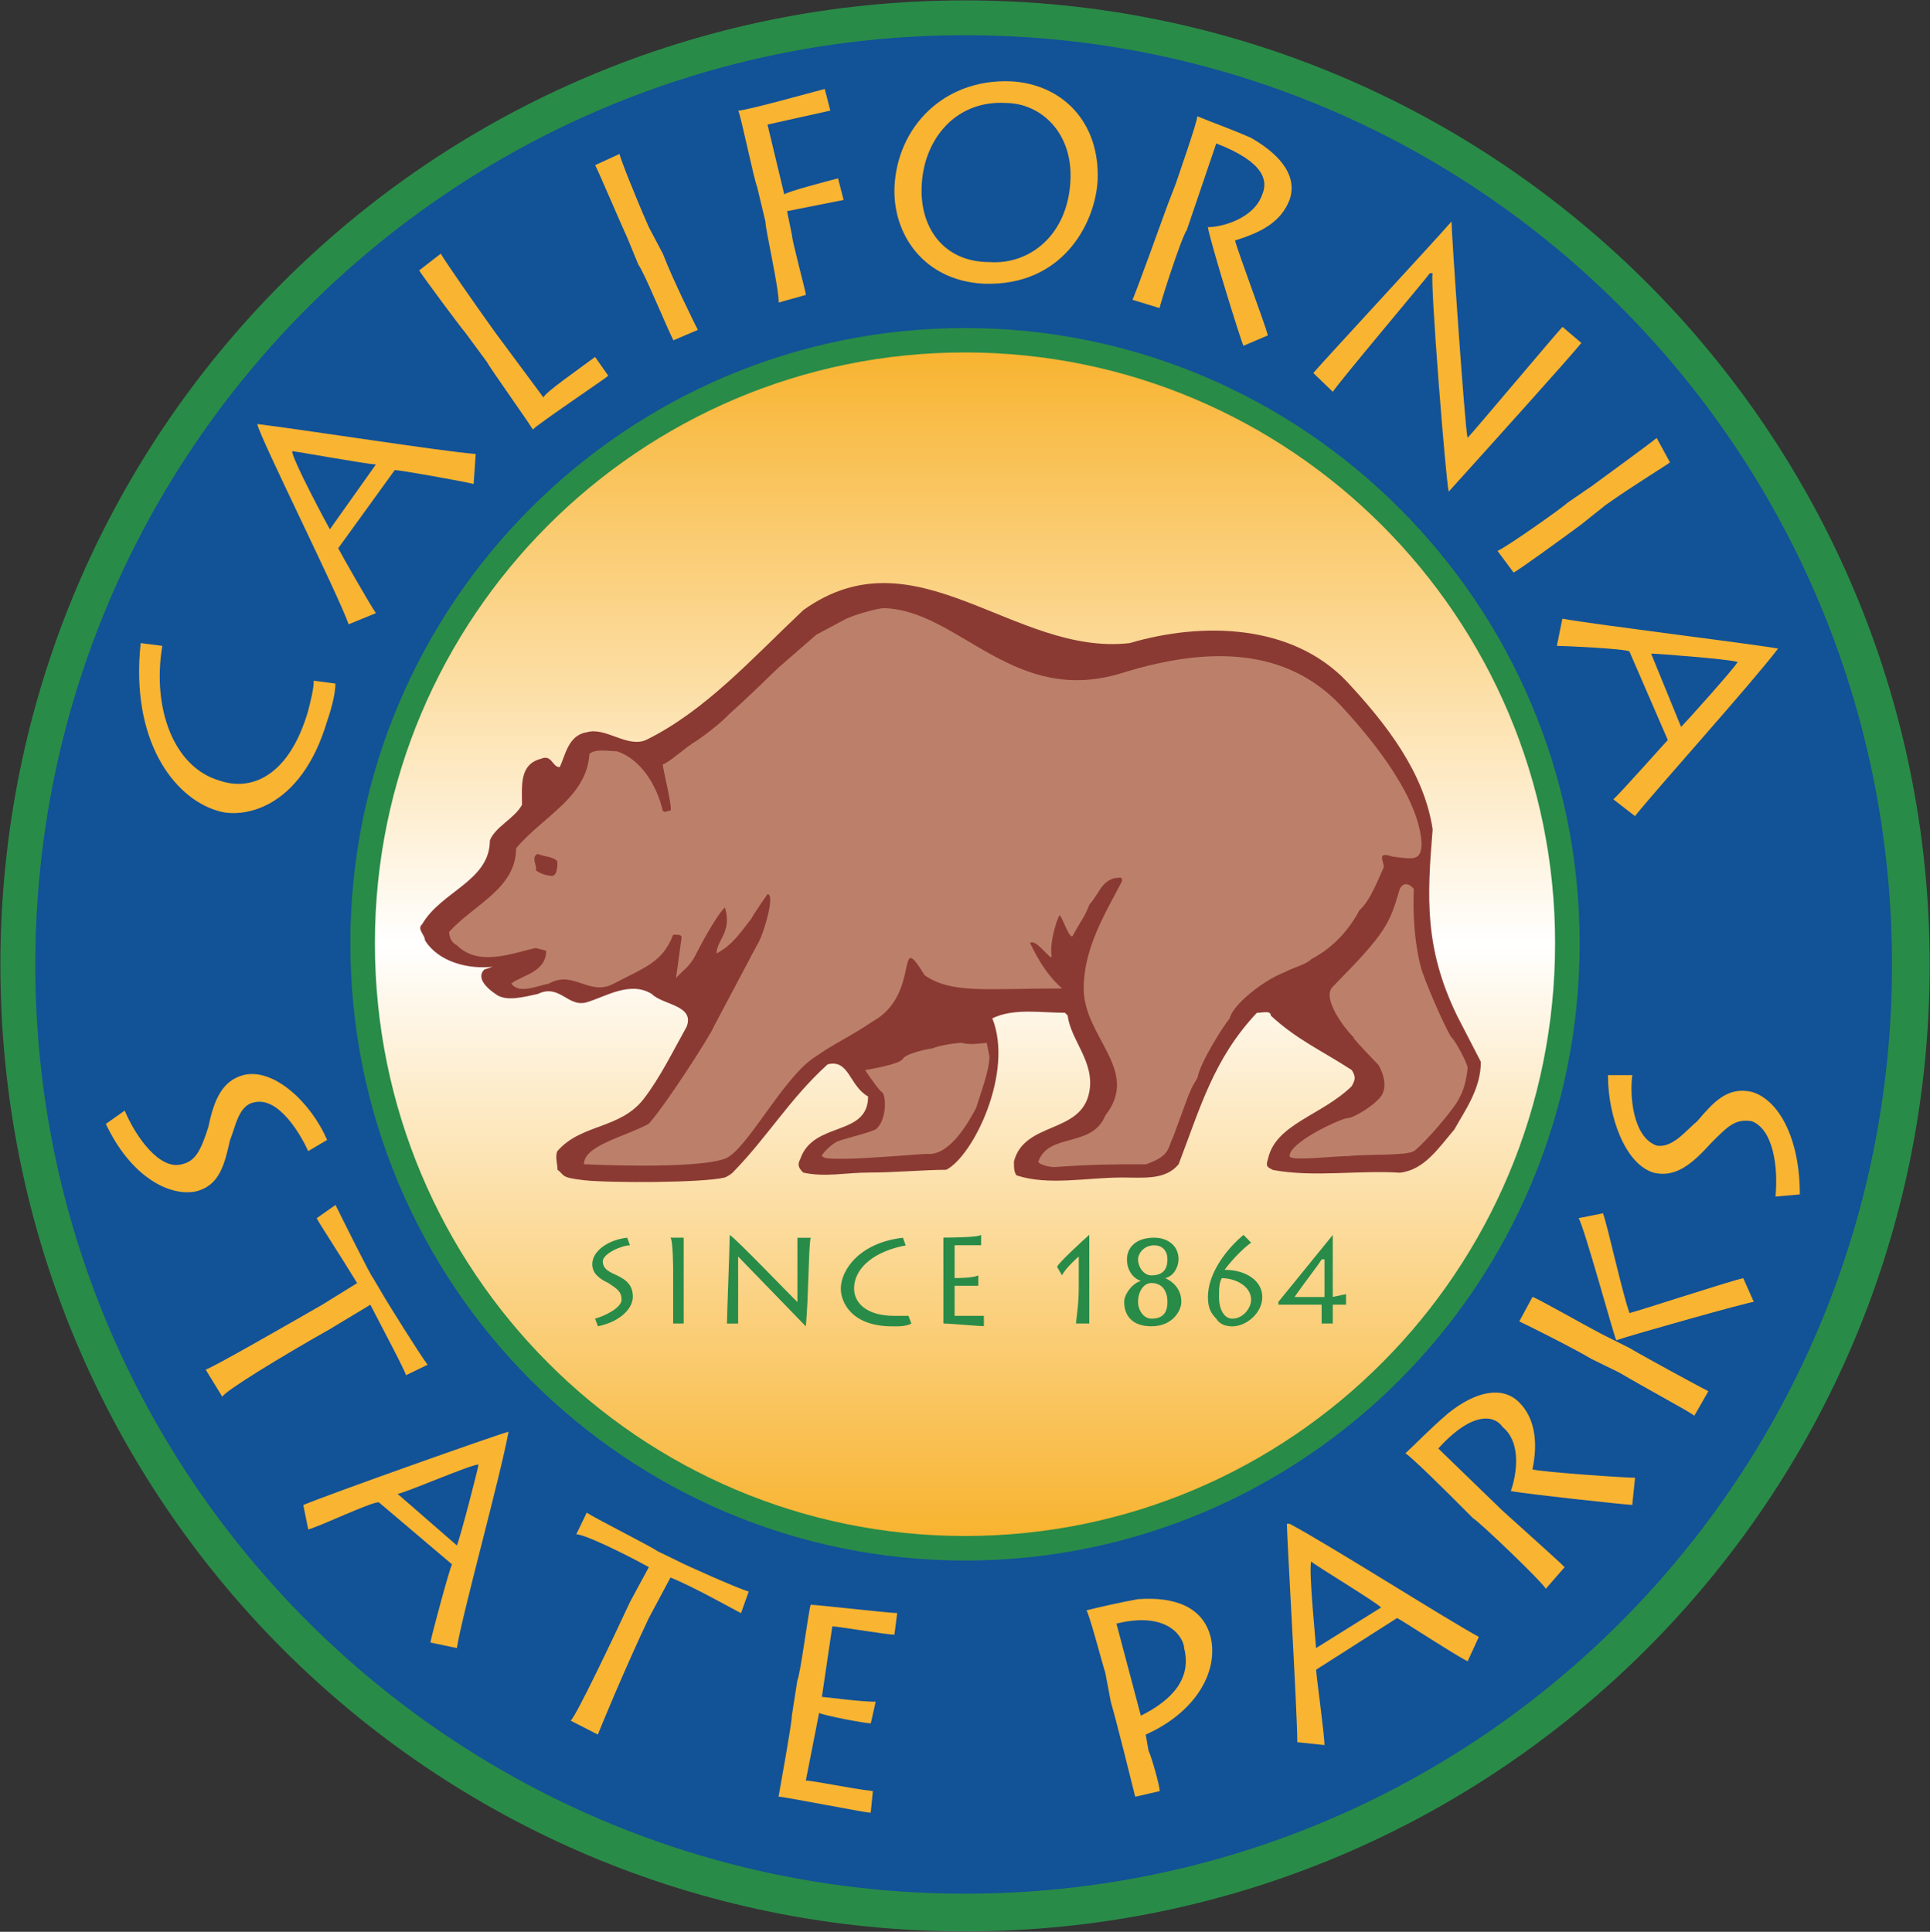 <svg xmlns="http://www.w3.org/2000/svg" viewBox="0 0 249.83 250.1">
<rect x="0" y="0" width="249.83" height="250.1" fill="#333333" stroke="none"/>
<g>
	<path fill-rule="evenodd" clip-rule="evenodd" fill="#298B48" d="M124.92,250.05c68.94,0,124.87-55.93,124.87-125.13
		c0-68.94-55.93-124.87-124.87-124.87C55.71,0.05,0.05,55.98,0.05,124.92C0.05,194.12,55.71,250.05,124.92,250.05"/>
	<path fill-rule="evenodd" clip-rule="evenodd" fill="#125297" d="M124.92,245.17c66.5,0,119.99-53.85,119.99-120.26
		c0-66.5-53.49-120.35-119.99-120.35C58.51,4.57,4.57,58.42,4.57,124.91C4.57,191.32,58.51,245.17,124.92,245.17"/>
	<linearGradient id="SVGID_1_" gradientUnits="userSpaceOnUse" x1="124.922" y1="199.454" x2="124.922" y2="44.767">
		<stop  offset="0" style="stop-color:#F8B32E"/>
		<stop  offset="0.5" style="stop-color:#FFFFFF"/>
		<stop  offset="1" style="stop-color:#F8B32E"/>
	</linearGradient>
	<circle fill="url(#SVGID_1_)" cx="124.92" cy="122.11" r="77.34"/>
	<path fill="#298B48" d="M124.92,198.86L124.92,198.86c21.07,0,40.17-8.56,53.99-22.43c13.83-13.87,22.39-33.06,22.39-54.31v-0.01v0
		c0-21.11-8.56-40.23-22.39-54.08c-13.82-13.83-32.92-22.39-53.98-22.4h-0.01h0c-21.07,0-40.16,8.56-53.99,22.4
		C57.1,81.88,48.53,101,48.53,122.11v0v0c0,21.25,8.57,40.44,22.39,54.31C84.75,190.3,103.84,198.86,124.92,198.86L124.92,198.86z
		 M124.92,202.04L124.92,202.04L124.92,202.04c-21.94,0-41.83-8.92-56.24-23.38c-14.41-14.45-23.33-34.43-23.33-56.54v0v0
		c0-21.98,8.92-41.89,23.32-56.31c14.41-14.42,34.3-23.34,56.24-23.34h0h0.01c21.93,0,41.82,8.92,56.23,23.34
		c14.41,14.41,23.33,34.32,23.33,56.31v0v0.01c0,22.11-8.92,42.09-23.32,56.54C166.75,193.11,146.85,202.04,124.92,202.04"/>
	<path fill-rule="evenodd" clip-rule="evenodd" fill="#F9B432" d="M43.42,88.5c0,1.08-0.36,2.8-1.08,4.88
		c-3.43,11.56-11.11,12.65-14.28,11.56c-5.6-1.72-11.2-9.13-9.85-21.68l2.8,0.36c-1.35,8.04,1.45,15.72,7.41,17.44
		c4.16,1.45,9.04-0.63,11.47-9.04c0.36-1.45,0.72-2.8,0.72-3.89L43.42,88.5z M48.66,79.38c-0.72-1-4.52-7.68-4.88-8.4l7.32-10.12
		c0.72,0,8.76,1.44,10.21,1.8l0.27-3.88c-4.52-0.36-22.32-3.16-28.28-3.88c0.36,1.81,10.48,22.05,11.83,25.93L48.66,79.38z
		 M42.7,68.53c-0.36-0.63-4.88-9.04-4.88-10.12c0.36,0,9.85,1.72,10.84,1.72L42.7,68.53z M54.26,35.01c0.36,0.63,5.6,7.68,5.96,8.04
		l2.8,3.8c0.36,0.72,4.88,7.05,5.96,8.76c0.63-0.72,9.39-6.6,9.76-6.96l-1.71-2.44c-2.8,2.08-6.33,4.52-6.69,5.24l-6.23-8.4
		c-2.53-3.52-6.68-9.48-7.05-10.21L54.26,35.01z M83.99,29.41c-1.72-3.88-3.79-9.12-3.79-9.48l-3.16,1.45
		c0.36,0.63,3.79,8.67,4.16,9.4l1.45,3.52c0.63,0.72,3.8,8.4,4.52,9.76l3.16-1.35c-0.36-0.72-3.16-6.32-4.52-9.85L83.99,29.41z
		 M104.32,38.18c0-0.36-1.81-7.05-1.81-7.77l-0.63-3.07l7.32-1.45l-0.72-2.8c-1.36,0.36-6.6,1.72-6.96,2.08l-2.17-9.04l8.13-1.81
		l-0.72-2.8c-1.45,0.36-10.12,2.8-11.2,2.8c0.36,0.72,2.08,9.13,2.44,9.85l1.08,4.52c0,1.08,1.72,8.4,1.72,10.48L104.32,38.18z
		 M115.79,24.17c-0.27,6.23,3.88,12.19,11.56,12.56c10.12,0.36,14.37-7.68,14.73-13.28c0.36-7.68-4.61-12.56-11.21-12.92
		C122.12,10.17,116.15,16.49,115.79,24.17 M138.56,23.45c-0.36,6.96-5.24,10.84-10.48,10.48c-5.96,0-9.13-4.52-8.76-10.12
		c0.36-5.96,4.52-10.84,10.84-10.48C134.67,13.33,138.92,17.13,138.56,23.45 M157.44,18.57c6.32,2.44,6.68,4.88,5.96,6.59
		c-1.08,3.16-5.24,4.25-7.05,4.25c0.36,2.08,4.25,14.64,4.61,15.36l3.16-1.35c-0.36-1.45-3.89-10.84-4.25-12.29
		c3.52-1.08,5.96-2.44,7.05-5.24c0.99-2.8-0.72-5.6-4.97-8.04c-2.44-1.08-5.24-2.08-6.96-2.8c0,0.72-2.44,7.68-2.8,8.76l-1.08,2.8
		c-0.27,0.72-4.16,11.56-4.52,12.2l3.52,1.08c0-0.36,2.8-9.13,3.52-10.12L157.44,18.57z M172.53,50.73
		c0.63-1.08,11.84-14.36,12.56-15.36h0.36c-0.36,0.99,1.71,26.92,2.08,28.28c5.96-6.6,15.72-17.44,17.17-19.25l-2.44-2.08
		c-0.72,0.72-11.56,13.64-12.29,14.37c-0.36-1.45-2.08-26.65-2.08-28.01c-2.44,2.8-16.08,17.53-17.89,19.61L172.53,50.73z
		 M207.86,65.37c3.43-2.44,8.04-5.24,8.31-5.51l-1.72-3.16c-0.72,0.63-8.04,5.96-8.4,6.23l-3.16,2.17c-0.63,0.63-7.68,5.6-9.04,6.23
		l2.08,2.8c0.72-0.36,5.96-4.16,8.76-6.23L207.86,65.37z M201.53,83.62c0.99,0,8.76,0.36,9.39,0.72l4.97,11.47
		c-0.36,0.36-5.96,6.68-7.05,7.68l2.8,2.17c2.8-3.52,15.09-17.17,18.52-21.68c-1.35-0.36-24.12-3.16-27.92-3.88L201.53,83.62z
		 M213.73,84.62c0.72,0,10.21,0.72,11.2,1.09c-0.36,0.72-6.59,7.68-7.32,8.4L213.73,84.62z M13.7,145.51
		c3.16,6.69,8.04,9.39,11.56,8.76c3.17-0.72,3.8-3.52,4.52-6.68c0.72-1.72,1.08-4.52,3.16-4.88c3.16-0.72,5.96,4.16,6.96,6.32
		l2.44-1.44c-2.08-4.88-6.96-9.4-10.84-8.4c-2.71,0.72-3.8,3.16-4.52,6.68c-1,3.16-1.72,4.52-3.52,4.88
		c-2.8,0.72-5.87-3.52-7.32-6.96L13.7,145.51z M28.78,180.84c0.27-0.72,7.68-5.24,13.92-8.76l5.24-3.16
		c1.45,2.8,4.61,8.76,4.61,9.13l2.8-1.36c-1.09-1.45-5.24-8.13-5.6-8.76l-1.44-2.44c-0.36-0.36-4.16-8.04-4.88-9.49l-2.44,1.72
		c0.36,0.72,3.16,4.97,5.24,8.4l-4.52,2.8c-4.88,2.8-14.01,8.04-15.09,8.4L28.78,180.84z M39.9,198.01
		c1.45-0.36,8.04-3.52,9.13-3.52l9.48,8.04c-0.36,0.72-2.53,8.76-2.8,10.12l3.43,0.72c0.72-4.51,5.6-22.05,6.69-28.01
		c-1.45,0.36-23.13,8.04-26.57,9.49L39.9,198.01z M51.46,193.4c0.72,0,9.49-3.8,10.48-3.8c0,0.37-2.44,9.76-2.8,10.48L51.46,193.4z
		 M77.39,224.57c0.27-0.72,3.43-8.4,6.6-15.09l2.8-5.24c2.8,1.09,8.4,4.25,9.13,4.61l1-2.8c-1.36-0.36-8.4-3.52-9.04-3.88l-2.8-1.36
		c-0.36-0.36-8.04-4.24-9.13-4.97l-1.35,2.8c0.99,0,5.6,2.17,9.39,4.25l-2.44,4.52c-2.44,5.24-6.96,14.73-7.68,15.36L77.39,224.57z
		 M112.99,231.89c-3.08-0.36-7.68-1.36-8.68-1.36l1.72-8.76c0.72,0.36,5.96,1.35,6.69,1.35l0.63-2.8c-2.08,0-6.6-0.63-6.96-0.63
		l1.35-9.13c0.72,0,7.05,1.08,8.04,1.08l0.36-2.8c-0.99,0-10.48-1.08-11.2-1.08c-0.27,0.72-1.35,9.13-1.72,9.76l-0.72,4.61
		c0,0.99-1.36,8.4-1.72,10.48c0.72,0,11.2,2.08,11.93,2.08L112.99,231.89z M150.12,231.89c0-0.72-1.08-4.52-1.45-5.24l-0.36-2.08
		c6.32-2.8,9.49-8.04,8.4-12.65c-0.99-3.8-4.52-5.24-9.4-4.88c-2.08,0.36-5.24,1.08-6.68,1.45c0.36,0.36,2.17,7.32,2.44,8.04
		l0.72,3.8c0.72,2.44,2.8,10.84,3.16,12.29L150.12,231.89z M144.52,210.2c6.96-1.71,8.76,2.08,8.76,3.17
		c0.99,3.88-1.45,6.68-5.6,8.76L144.52,210.2z M171.45,225.93c0-1.36-1.08-9.04-1.08-9.76l10.48-6.69c0.72,0.36,7.77,4.97,9.13,5.6
		l1.45-3.16c-3.89-2.08-19.24-11.84-24.49-14.64h-0.36c0,1.72,1.35,24.49,1.35,28.28L171.45,225.93z M170.36,213.37
		c0-0.36-0.99-10.12-0.63-11.21c0.27,0.36,8.4,5.24,9.04,5.96L170.36,213.37z M186.18,187.53c4.51-4.97,7.32-4.25,8.31-2.8
		c2.53,2.08,1.81,6.23,1.08,8.31c1.72,0.36,15.09,1.8,15.72,1.8l0.36-3.52c-1.35,0-11.84-0.72-13.28-1.08
		c0.72-3.44,0.36-6.6-1.72-8.68c-2.17-2.17-5.6-1.45-9.13,1.36c-2.44,2.08-4.51,4.25-5.6,5.24c0.72,0.36,5.96,5.6,6.69,6.33
		l2.08,2.08c0.72,0.36,9.13,8.4,9.4,9.13l2.44-2.8c-0.27-0.36-6.96-6.33-8.04-7.32L186.18,187.53z M221.14,180.12
		c-0.72-0.36-7.77-4.16-10.21-5.6l-3.43-1.72c-2.8-1.45-8.76-4.88-9.13-4.88l-1.71,3.16c0.63,0.27,6.96,3.43,9.39,4.88l3.52,1.72
		c3.52,2.08,8.76,4.88,9.76,5.6L221.14,180.12z M225.66,165.48c-1.72,0.36-13.28,4.16-14.73,4.52c-0.99-2.8-2.8-11.2-3.43-12.92
		l-3.16,0.63c0.72,1.09,4.52,15.09,4.88,15.81c2.08-0.72,17.17-4.97,17.8-4.97L225.66,165.48z M232.98,154.64
		c0-7.41-2.8-12.29-6.23-13.28c-3.16-0.72-4.97,1.36-7.05,3.8c-1.35,1.08-3.16,3.52-5.24,3.16c-3.16-1.09-3.52-6.69-3.16-9.13h-3.16
		c0,5.24,2.17,11.56,5.97,12.65c2.8,0.63,4.88-1.08,7.41-3.88c2.08-2.08,3.07-3.16,5.24-2.8c2.8,1.08,3.43,5.96,3.07,9.76
		L232.98,154.64z"/>
	<path fill-rule="evenodd" clip-rule="evenodd" fill="#298B48" d="M77.03,170.72c1.35-0.36,3.43-1.45,3.43-2.44
		c0-1.08-0.63-1.45-1.71-2.17c-1.36-0.63-2.08-1.36-2.08-2.44c0-1.72,2.08-3.16,4.52-3.43l0.36,0.99c-1.09,0-3.52,1.08-3.52,2.08
		c0,1.08,1.08,1.45,1.81,1.8c1.35,0.63,2.08,1.36,2.08,2.8c0,1.36-1.45,3.16-4.52,3.8L77.03,170.72z M88.5,165.12v-4.88h-1.72
		c0.36,0.27,0.36,4.51,0.36,4.51v1.72v4.88h1.36v-4.88V165.12z M95.55,171.35v-8.67c0.36,0.36,8.4,8.67,8.76,9.04
		c0.36-3.8,0.36-10.48,0.63-11.47h-1.72v8.31c-0.36-0.27-8.04-8.31-8.76-8.67c0,1.36-0.36,10.48-0.36,11.47H95.55z M117.6,170.36
		h-1.8c-3.8,0-5.24-1.81-5.24-3.52c0-2.8,2.8-4.88,6.68-5.6l-0.36-0.99c-5.6,0.63-8.04,4.16-8.04,6.59c0,1.72,1.35,4.88,6.69,4.88
		c0.99,0,1.71,0,2.44-0.36L117.6,170.36z M127.36,170.36h-3.79v-3.89h3.07v-1.36c-0.63,0.36-2.8,0.36-3.07,0.36v-4.25h3.43v-1.35
		c-0.36,0.36-4.52,0.36-4.88,0.36v4.51v2.08v4.52c0.36,0,4.88,0.36,5.24,0.36V170.36z M141,171.35v-4.16v-2.44v-4.88
		c-0.72,0.63-4.16,3.79-4.16,4.16l0.63,1.08c0.36-0.72,1.45-1.81,2.17-2.44v4.16c0,2.08-0.36,4.25-0.36,4.52H141z M152.56,163.04
		c0-1.81-1.45-2.8-3.16-2.8c-2.44,0-3.52,1.35-3.52,2.8c0,1.35,0.72,2.44,1.81,2.8c-1.09,0.27-2.17,1.72-2.17,2.71
		c0,1.81,1.08,3.16,3.52,3.16c2.8,0,3.88-2.08,3.88-3.16c0-1.35-0.72-2.44-2.08-3.07C152.2,165.12,152.56,163.67,152.56,163.04
		 M147.32,163.04c0-0.72,0.72-1.81,2.08-1.81c1.08,0,1.72,0.72,1.72,1.81c0,1.35-0.63,2.08-2.08,2.08
		C148.05,165.12,147.32,164.04,147.32,163.04 M151.12,168.55c0,1.45-0.63,2.17-2.08,2.17c-1,0-1.72-1.08-1.72-2.17
		c0-1.35,0.72-2.44,1.72-2.44C150.48,166.11,151.12,167.2,151.12,168.55 M160.97,159.88c-2.08,1.72-4.61,4.88-4.61,8.04
		c0,1.36,0.36,2.08,1.08,2.8c0.36,0.63,1.08,1,2.08,1c1.81,0,3.88-1.72,3.88-3.8c0-2.08-2.08-3.52-4.88-3.52
		c1-1.36,2.44-2.8,3.43-3.52L160.97,159.88z M159.52,170.72c-1,0-1.72-1.08-1.72-2.8c0-1.08,0-1.8,0.36-2.44c1.71,0,3.79,1,3.79,2.8
		C161.96,169.28,160.97,170.72,159.52,170.72 M172.53,159.88l-7.05,8.67v0.36h5.6v0.36v2.08h1.44v-1.72v-0.72h1.72v-1.36l-1.72,0.36
		V159.88z M171.45,167.92h-3.88c0.72-1.08,3.16-4.25,3.52-4.88h0.36V167.92z"/>
	<path fill-rule="evenodd" clip-rule="evenodd" fill="#8B3A33" d="M146.24,83.26c9.49-2.8,20.96-2.44,28.01,4.88
		c5.24,5.6,10.12,11.93,11.2,19.24c-0.72,8.76-1.09,15.36,3.16,24.12l3.08,5.97c0,3.52-2.08,6.32-3.43,8.76
		c-2.08,2.44-3.89,5.24-7.05,5.6c-5.24-0.36-11.2,0.63-16.44-0.36c-0.63-0.36-1-0.36-0.63-1.45c1-4.52,6.96-5.6,10.84-9.4
		c0.36-0.72,0.63-1.08,0-2.08c-3.88-2.53-7.05-3.89-10.48-7.05c0-0.72-1.09-0.36-1.81-0.36c-5.6,5.96-7.32,12.29-10.12,19.6
		c-1.72,2.08-4.52,1.72-7.32,1.72c-4.61,0-9.49,1.08-13.64-0.27c-0.36-0.36-0.36-1.09-0.36-1.81c1.36-5.24,8.77-3.52,9.76-9.04
		c0.72-3.88-2.44-6.69-2.8-9.85l-0.36-0.36c-3.16,0-6.6-0.63-9.4,0.72c2.8,6.96-2.44,17.8-5.96,19.61c-2.8,0-6.68,0.36-10.12,0.36
		c-2.8,0-5.6,0.63-8.4,0c-0.72-0.72-0.72-1.09-0.36-1.81c1.72-4.88,8.76-2.8,8.76-8.04c-2.44-1.36-2.44-4.88-5.24-4.16
		c-4.97,4.52-7.77,9.4-12.29,14.01c0,0-0.36,0.36-0.99,0.63c-2.8,0.72-15.09,0.72-18.25,0.36c-3.16-0.36-2.44-0.63-3.43-1.35
		c0-0.72-0.36-1.81,0-2.44c3.07-3.52,8.04-2.8,11.11-6.68c2.17-2.8,3.88-6.33,5.6-9.4c1.08-2.8-3.07-2.8-4.52-4.25
		c-2.8-1.72-5.96,0.36-8.4,1.08c-2.44,0.72-3.52-2.44-6.32-1.08c-1.72,0.36-4.16,1.08-5.51,0c-1.08-0.72-2.53-2.08-1.44-3.16
		l1.08-0.36c-3.16,0.36-7.05-0.63-8.76-3.43c0-0.72-1.09-1.45-0.36-2.08c2.44-4.25,8.76-5.6,8.76-10.84
		c0.72-1.81,3.16-2.8,4.16-4.61c0-2.44-0.36-5.24,2.44-5.96c1.45-0.63,1.45,1.08,2.44,1.08c0.72-1.45,1.08-4.16,3.52-4.52
		c2.44-0.72,5.24,2.08,7.68,0.99c7.68-3.79,13.64-10.48,20.33-16.8C118.59,68.54,131.24,84.98,146.24,83.26"/>
	<path fill-rule="evenodd" clip-rule="evenodd" fill="#BC806A" d="M173.52,91.3c-6.96-7.32-16.8-7.68-28.01-4.25
		c-14.27,4.61-21.32-8.04-31.08-8.31c-0.72,0-3.16,0.63-4.88,1.36l-3.89,2.08l-4.88,4.25c-1.08,0.99-2.8,2.8-6.32,5.96
		c-0.63,0.63-1.72,1.72-4.16,3.43c-1.8,1.08-3.52,2.8-4.52,3.16c0,0.36,1.36,5.96,1,5.96c-0.36,0-0.72,0.36-1,0
		c-0.72-3.16-2.8-6.69-5.96-7.68c-1.08,0-2.8-0.36-3.52,0.36c-0.36,5.6-5.96,8.04-9.49,12.19c0,5.24-5.51,7.32-8.67,10.84
		c0,0.72,0.36,1.45,0.99,1.72c2.8,2.8,7.05,1.08,10.21,0.36l1.36,0.36c0,2.8-3.16,3.17-4.52,4.25c0.99,1.36,3.16,0.36,4.88,0
		c3.16-1.81,5.24,1.72,8.4,0c4.16-2.17,6.32-2.8,7.68-6.33c0.72,0,1.09,0,1.09,0.36l-0.72,5.24c1-1.08,1.72-1.45,2.44-2.8
		c0,0,2.44-4.88,3.88-6.33c0.99,3.16-1.08,4.25-1.08,5.96c2.08-1.08,3.16-2.8,4.52-4.52c0.36-0.72,2.08-3.16,2.08-3.16
		c1.09,0-0.63,5.6-1.36,6.6l-5.6,10.57c-0.36,0.99-5.96,9.76-8.4,12.56c-3.16,1.72-8.4,2.8-8.4,5.24c0,0,14.37,0.72,18.25-0.72
		c2.8-0.99,7.68-10.84,11.84-13.28c2.44-1.72,4.25-2.44,7.32-4.51c6.33-3.52,2.8-12.29,6.69-5.96c3.52,2.44,8.04,1.71,17.8,1.71
		c-2.44-2.08-3.8-5.24-4.16-5.87c0.72-0.72,2.8,2.44,2.8,1.72c-0.36-2.08,1.08-5.96,1.08-5.24c0.27,0,1.36,3.52,1.72,2.44
		c1.35-2.44,1.35-2.08,2.08-3.89c1.45-1.72,1.45-2.8,3.16-3.43c0.72,0,1.08-0.36,1.08,0.37c-2.17,4.16-4.97,8.67-4.97,13.91
		c0,6.33,7.41,10.57,2.8,16.44c-1.72,4.25-7.32,2.17-8.67,5.96c0,0.36,1.36,0.72,2.08,0.72c4.88-0.36,7.32-0.36,11.84-0.36
		c3.16-1.09,2.8-2.08,3.52-3.52c2.44-6.6,2.08-5.87,3.16-7.68c0.36-2.08,3.52-6.96,4.16-7.68c0.36-1.72,4.25-4.88,7.05-5.96
		c1.36-0.72,2.8-1,3.52-1.72c1.36-0.72,4.16-2.44,6.23-6.33c1.08-0.99,1.8-2.44,3.16-5.6c0-0.72-0.99-2.08,1.09-1.36
		c2.8,0.36,3.79,0.63,3.79-1.81C183.65,103.5,178.4,96.54,173.52,91.3z M71.07,113.35c-0.36,0-1.45-0.36-1.72-0.72
		c0.27-0.36-0.72-1.72,0.27-2.08c0.72,0.36,2.17,0.36,2.53,0.99C72.15,112.27,72.15,113.71,71.07,113.35z M181.2,115.07
		c0.72-1.35,1.81,0,1.81,0s-0.36,5.6,1,10.48c1.08,3.16,3.52,8.4,3.88,8.76c0.72,0.72,2.08,3.52,2.08,3.88c0,0.63-0.36,2.8-1,3.8
		c-0.36,1.08-3.16,4.25-3.16,4.25s-2.17,2.44-2.8,2.8c-1.08,0.63-6.33,0.36-8.4,0.63c-2.08,0-7.68,0.72-7.68,0
		c0-1.71,5.87-4.51,7.32-4.88c1.08,0,3.52-1.72,4.16-2.44c1.81-1.71,0-4.51,0-4.51s-4.16-4.25-3.07-3.52c0,0.36-4.61-4.88-2.8-6.59
		C179.49,120.67,179.85,119.67,181.2,115.07 M128.08,136.75c0,1.81-1.09,4.61-1.72,6.68c-1.08,2.08-3.52,6.23-6.33,5.96
		c-0.72,0-8.04,0.63-10.48,0.63c-2.44,0-2.8,0-3.16-0.36c0-0.27,1.09-1.36,1.72-1.72c0.36-0.36,3.89-1.08,5.24-1.72
		c1.45-1.08,1.45-4.61,0.72-4.88c-0.72-0.72-2.08-2.8-2.08-2.8s4.52-0.72,4.88-1.45c0.36-0.72,3.52-1.36,3.89-1.36
		c0.63-0.36,3.07-0.72,3.8-0.72c0.72,0.36,3.16,0,3.16,0L128.08,136.75z"/>
</g>
</svg>
